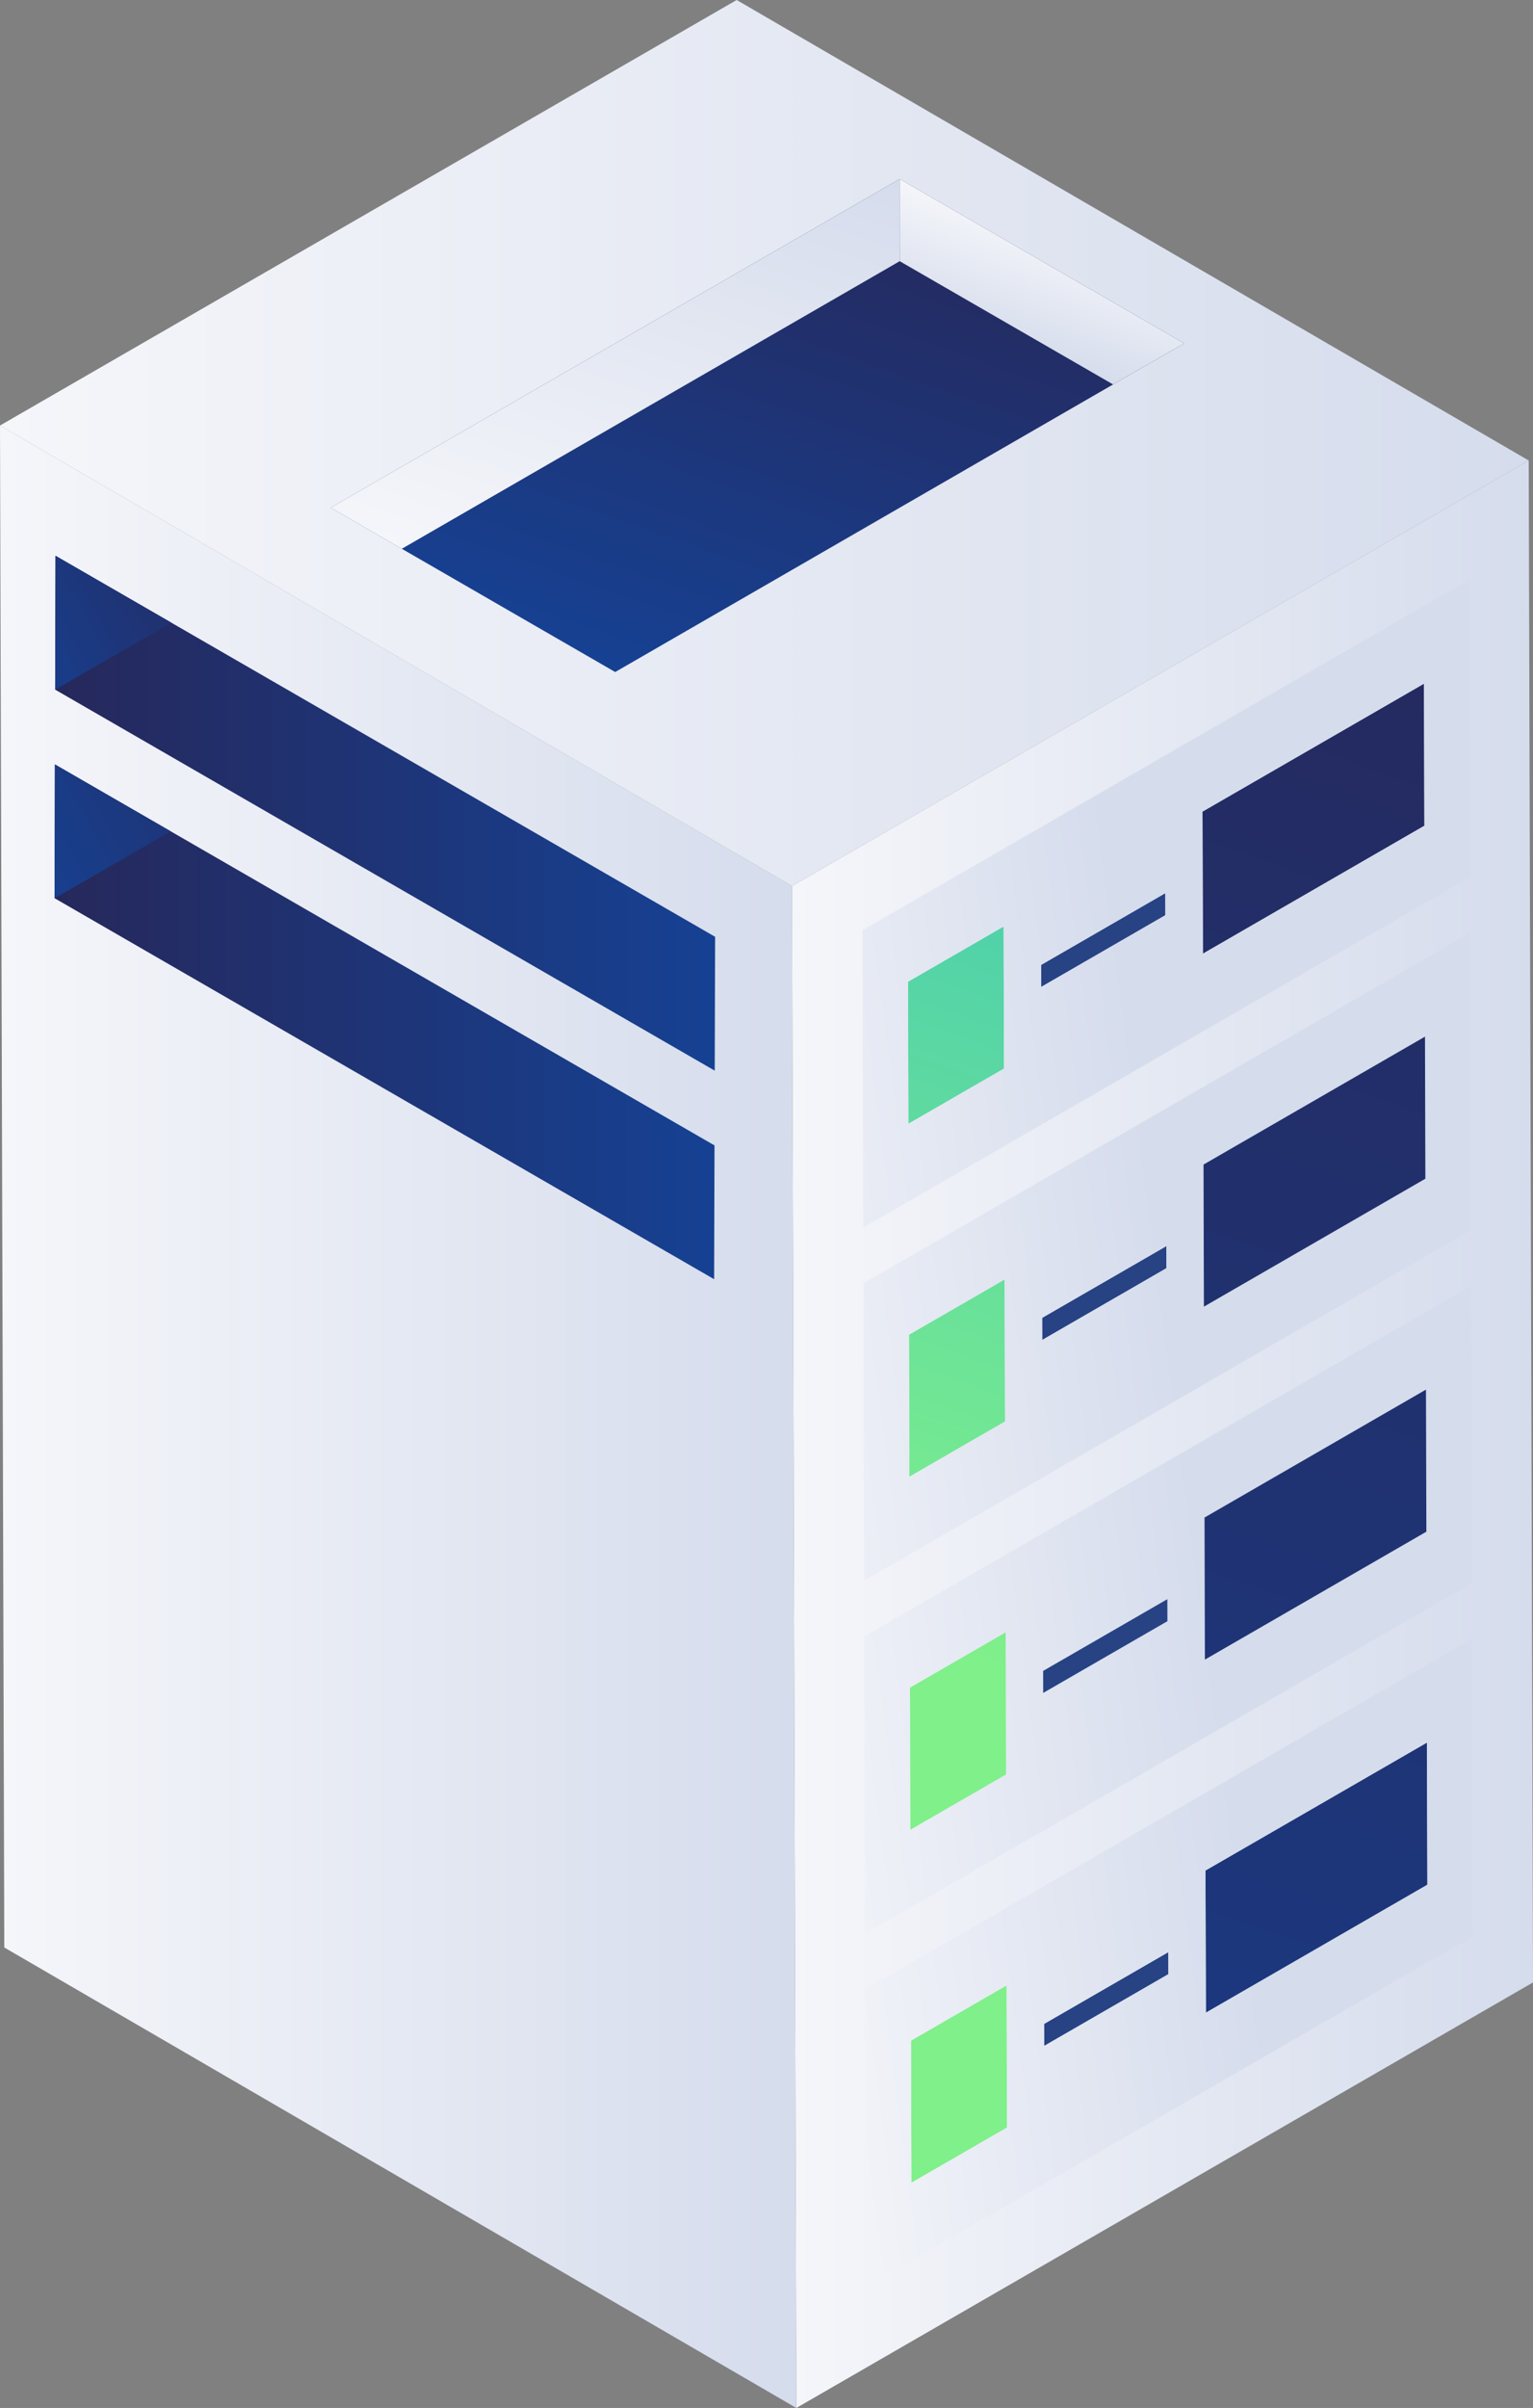 <?xml version="1.0" encoding="UTF-8"?>
<svg id="Calque_2" data-name="Calque 2" xmlns="http://www.w3.org/2000/svg" xmlns:xlink="http://www.w3.org/1999/xlink" viewBox="0 0 488.68 767.22">
  <rect x="0" y="0" width="488.68" height="767.22" fill="#808080" stroke="none"/>
  <defs>
    <style>
      .cls-1 {
        fill: url(#AXIONE_DEGRADE_BLEU-FONCE);
      }

      .cls-1, .cls-2, .cls-3, .cls-4, .cls-5, .cls-6, .cls-7, .cls-8, .cls-9, .cls-10, .cls-11, .cls-12, .cls-13, .cls-14, .cls-15, .cls-16, .cls-17, .cls-18, .cls-19, .cls-20, .cls-21, .cls-22, .cls-23 {
        stroke-width: 0px;
      }

      .cls-2 {
        fill: url(#_1_DEGRADE_BLEU-3);
      }

      .cls-3 {
        fill: url(#_1_DEGRADE_BLEU-6);
      }

      .cls-4 {
        fill: url(#_1_DEGRADE_BLEU-2);
      }

      .cls-5 {
        fill: url(#_1_DEGRADE_BLEU-7);
      }

      .cls-6 {
        fill: url(#_1_DEGRADE_BLEU-4);
      }

      .cls-7 {
        fill: url(#_1_DEGRADE_BLEU-5);
      }

      .cls-8 {
        fill: url(#Dégradé_sans_nom_7);
      }

      .cls-9 {
        fill: url(#_1_DEGRADE_BLEU);
      }

      .cls-10 {
        fill: url(#AXIONE_DEGRADE_BLEU-FONCE-3);
      }

      .cls-11 {
        fill: url(#AXIONE_DEGRADE_BLEU-FONCE-2);
      }

      .cls-12 {
        fill: url(#AXIONE_DEGRADE_BLEU-FONCE-9);
      }

      .cls-13 {
        fill: url(#AXIONE_DEGRADE_BLEU-FONCE-8);
      }

      .cls-14 {
        fill: url(#AXIONE_DEGRADE_BLEU-FONCE-5);
      }

      .cls-15 {
        fill: url(#AXIONE_DEGRADE_BLEU-FONCE-4);
      }

      .cls-16 {
        fill: url(#AXIONE_DEGRADE_BLEU-FONCE-7);
      }

      .cls-17 {
        fill: url(#AXIONE_DEGRADE_BLEU-FONCE-6);
      }

      .cls-18 {
        fill: url(#AXIONE_DEGRADE_VERT-4);
      }

      .cls-19 {
        fill: url(#AXIONE_DEGRADE_VERT-2);
      }

      .cls-20 {
        fill: url(#AXIONE_DEGRADE_VERT-3);
      }

      .cls-24 {
        isolation: isolate;
      }

      .cls-21 {
        fill: #274384;
      }

      .cls-22 {
        fill: url(#AXIONE_DEGRADE_VERT);
      }

      .cls-23 {
        fill: url(#Dégradé_sans_nom_13);
      }
    </style>
    <linearGradient id="_1_DEGRADE_BLEU" data-name="1_DEGRADE_BLEU" x1="252.47" y1="456.97" x2="488.68" y2="456.97" gradientUnits="userSpaceOnUse">
      <stop offset="0" stop-color="#f5f6fa"/>
      <stop offset="1" stop-color="#d5dcec"/>
    </linearGradient>
    <linearGradient id="_1_DEGRADE_BLEU-2" data-name="1_DEGRADE_BLEU" x1="0" y1="451.4" x2="253.85" y2="451.4" xlink:href="#_1_DEGRADE_BLEU"/>
    <linearGradient id="_1_DEGRADE_BLEU-3" data-name="1_DEGRADE_BLEU" x1="0" y1="141.15" x2="487.31" y2="141.15" xlink:href="#_1_DEGRADE_BLEU"/>
    <linearGradient id="AXIONE_DEGRADE_VERT" x1="382.45" y1="104.54" x2="112.15" y2="877.13" gradientUnits="userSpaceOnUse">
      <stop offset="0" stop-color="#27b6c5"/>
      <stop offset=".52" stop-color="#80f08a"/>
    </linearGradient>
    <linearGradient id="AXIONE_DEGRADE_VERT-2" data-name="AXIONE_DEGRADE_VERT" x1="417.79" y1="116.9" x2="147.49" y2="889.5" xlink:href="#AXIONE_DEGRADE_VERT"/>
    <linearGradient id="_1_DEGRADE_BLEU-4" data-name="1_DEGRADE_BLEU" x1="221.24" y1="420.24" x2="370.8" y2="400.57" xlink:href="#_1_DEGRADE_BLEU"/>
    <linearGradient id="AXIONE_DEGRADE_BLEU-FONCE" x1="498.8" y1="145.24" x2="228.5" y2="917.84" gradientUnits="userSpaceOnUse">
      <stop offset="0" stop-color="#26285b"/>
      <stop offset="0" stop-color="#26285b"/>
      <stop offset="1" stop-color="#164193"/>
    </linearGradient>
    <linearGradient id="_1_DEGRADE_BLEU-5" data-name="1_DEGRADE_BLEU" x1="235.78" y1="530.84" x2="385.34" y2="511.18" xlink:href="#_1_DEGRADE_BLEU"/>
    <linearGradient id="AXIONE_DEGRADE_BLEU-FONCE-2" data-name="AXIONE_DEGRADE_BLEU-FONCE" x1="463.46" y1="132.88" x2="193.16" y2="905.48" xlink:href="#AXIONE_DEGRADE_BLEU-FONCE"/>
    <linearGradient id="_1_DEGRADE_BLEU-6" data-name="1_DEGRADE_BLEU" x1="206.7" y1="309.63" x2="356.27" y2="289.97" xlink:href="#_1_DEGRADE_BLEU"/>
    <linearGradient id="AXIONE_DEGRADE_VERT-3" data-name="AXIONE_DEGRADE_VERT" x1="453.13" y1="129.26" x2="182.83" y2="901.86" xlink:href="#AXIONE_DEGRADE_VERT"/>
    <linearGradient id="AXIONE_DEGRADE_BLEU-FONCE-3" data-name="AXIONE_DEGRADE_BLEU-FONCE" x1="534.14" y1="157.6" x2="263.84" y2="930.2" xlink:href="#AXIONE_DEGRADE_BLEU-FONCE"/>
    <linearGradient id="AXIONE_DEGRADE_BLEU-FONCE-4" data-name="AXIONE_DEGRADE_BLEU-FONCE" x1="569.48" y1="169.97" x2="299.18" y2="942.57" xlink:href="#AXIONE_DEGRADE_BLEU-FONCE"/>
    <linearGradient id="AXIONE_DEGRADE_VERT-4" data-name="AXIONE_DEGRADE_VERT" x1="488.47" y1="141.63" x2="218.17" y2="914.23" xlink:href="#AXIONE_DEGRADE_VERT"/>
    <linearGradient id="_1_DEGRADE_BLEU-7" data-name="1_DEGRADE_BLEU" x1="250.31" y1="641.43" x2="399.88" y2="621.77" xlink:href="#_1_DEGRADE_BLEU"/>
    <linearGradient id="AXIONE_DEGRADE_BLEU-FONCE-5" data-name="AXIONE_DEGRADE_BLEU-FONCE" x1="270.88" y1="51.47" x2="212.03" y2="219.69" xlink:href="#AXIONE_DEGRADE_BLEU-FONCE"/>
    <linearGradient id="Dégradé_sans_nom_7" data-name="Dégradé sans nom 7" x1="226.4" y1="35.91" x2="172.37" y2="190.35" gradientUnits="userSpaceOnUse">
      <stop offset="0" stop-color="#d5dcec"/>
      <stop offset="1" stop-color="#f5f6fa"/>
    </linearGradient>
    <linearGradient id="Dégradé_sans_nom_13" data-name="Dégradé sans nom 13" x1="335.36" y1="74.03" x2="322.38" y2="111.14" gradientUnits="userSpaceOnUse">
      <stop offset="0" stop-color="#f5f6fa"/>
      <stop offset="1" stop-color="#d5dcec"/>
    </linearGradient>
    <linearGradient id="AXIONE_DEGRADE_BLEU-FONCE-6" data-name="AXIONE_DEGRADE_BLEU-FONCE" x1="17.58" y1="259.1" x2="227.96" y2="259.1" xlink:href="#AXIONE_DEGRADE_BLEU-FONCE"/>
    <linearGradient id="AXIONE_DEGRADE_BLEU-FONCE-7" data-name="AXIONE_DEGRADE_BLEU-FONCE" x1="17.39" y1="325.57" x2="227.77" y2="325.57" xlink:href="#AXIONE_DEGRADE_BLEU-FONCE"/>
    <linearGradient id="AXIONE_DEGRADE_BLEU-FONCE-8" data-name="AXIONE_DEGRADE_BLEU-FONCE" x1="75.02" y1="165.96" x2="-4.32" y2="210.83" xlink:href="#AXIONE_DEGRADE_BLEU-FONCE"/>
    <linearGradient id="AXIONE_DEGRADE_BLEU-FONCE-9" data-name="AXIONE_DEGRADE_BLEU-FONCE" x1="103.46" y1="216.25" x2="-.12" y2="274.82" xlink:href="#AXIONE_DEGRADE_BLEU-FONCE"/>
  </defs>
  <g id="Calque_1-2" data-name="Calque 1">
    <g>
      <g class="cls-24">
        <polygon class="cls-9" points="487.31 146.72 488.68 631.64 253.85 767.22 252.47 282.3 487.31 146.72"/>
        <polygon class="cls-4" points="253.85 767.22 1.37 620.5 0 135.58 252.47 282.3 253.85 767.22"/>
        <polygon class="cls-2" points="252.47 282.3 0 135.58 234.83 0 487.31 146.72 252.47 282.3"/>
      </g>
      <g>
        <polygon class="cls-22" points="319.93 295.2 320.06 340.46 289.57 358.07 289.44 312.8 319.93 295.2"/>
        <polygon class="cls-21" points="371.48 284.57 371.5 291.6 331.91 314.46 331.89 307.43 371.48 284.57"/>
        <g class="cls-24">
          <polygon class="cls-21" points="371.8 397.03 371.82 404.08 332.23 426.94 332.21 419.89 371.8 397.03"/>
          <polygon class="cls-19" points="320.25 407.66 320.38 452.92 289.89 470.52 289.76 425.26 320.25 407.66"/>
          <path class="cls-6" d="m275.24,408.89l193.39-111.65.27,94.69-193.39,111.65-.27-94.69Zm179.13-33.33l-.13-45.27-70.6,40.76.13,45.27,70.6-40.76m-134,77.36l-.13-45.27-30.49,17.6.13,45.27,30.49-17.6m51.44-48.84l-.02-7.05-39.59,22.86.02,7.05,39.59-22.86"/>
          <polygon class="cls-1" points="454.25 330.29 454.37 375.56 383.77 416.32 383.65 371.05 454.25 330.29"/>
          <path class="cls-7" d="m275.56,521.35l193.39-111.65.27,94.72-193.39,111.65-.27-94.72Zm179.13-33.33l-.13-45.27-70.6,40.76.13,45.27,70.6-40.76m-134,77.36l-.13-45.27-30.49,17.6.13,45.27,30.49-17.6m51.44-48.84l-.02-7.02-39.59,22.86.02,7.02,39.59-22.86"/>
          <polygon class="cls-11" points="453.93 217.83 454.05 263.1 383.46 303.86 383.33 258.59 453.93 217.83"/>
          <path class="cls-3" d="m274.92,296.4l193.39-111.65.27,94.72-193.39,111.65-.27-94.72Zm179.13-33.3l-.13-45.27-70.6,40.76.13,45.27,70.6-40.76m-134,77.36l-.13-45.27-30.49,17.6.13,45.27,30.49-17.6m51.44-48.87l-.02-7.02-39.59,22.86.02,7.02,39.59-22.86"/>
        </g>
        <polygon class="cls-20" points="320.57 520.11 320.7 565.38 290.21 582.98 290.08 537.71 320.57 520.11"/>
        <polygon class="cls-10" points="454.56 442.75 454.69 488.02 384.09 528.78 383.97 483.51 454.56 442.75"/>
        <g class="cls-24">
          <polygon class="cls-15" points="454.88 555.21 455.01 600.5 384.41 641.27 384.28 595.97 454.88 555.21"/>
          <polygon class="cls-21" points="372.44 621.98 372.46 629 332.86 651.86 332.84 644.84 372.44 621.98"/>
          <polygon class="cls-18" points="320.89 632.57 321.01 677.87 290.53 695.47 290.4 650.17 320.89 632.57"/>
          <path class="cls-5" d="m275.88,633.81l193.39-111.65.27,94.72-193.39,111.65-.27-94.72Zm179.13-33.3l-.13-45.3-70.6,40.76.13,45.3,70.6-40.76m-134,77.36l-.13-45.3-30.49,17.6.13,45.3,30.49-17.6m51.44-48.87l-.02-7.02-39.59,22.86.02,7.02,39.59-22.86"/>
        </g>
        <polygon class="cls-21" points="372.12 509.52 372.14 516.54 332.54 539.4 332.52 532.38 372.12 509.52"/>
      </g>
      <g>
        <polygon class="cls-14" points="105.42 161.76 196.11 214.12 377.5 109.4 286.8 57.04 105.42 161.76"/>
        <polygon class="cls-8" points="286.8 57.04 286.8 83.22 128.09 174.85 105.42 161.76 286.8 57.04"/>
        <polygon class="cls-23" points="354.82 122.49 377.5 109.4 286.8 57.04 286.8 83.22 354.82 122.49"/>
      </g>
      <g>
        <polygon class="cls-17" points="227.96 298.48 227.84 341.13 17.58 219.73 17.7 177.08 227.96 298.48"/>
        <polygon class="cls-16" points="227.77 364.95 227.65 407.58 17.39 286.18 17.51 243.56 227.77 364.95"/>
      </g>
      <polygon class="cls-13" points="17.7 177.08 17.58 219.73 54.64 198.41 17.7 177.08"/>
      <polygon class="cls-12" points="17.51 243.56 17.39 286.21 54.45 264.89 17.51 243.56"/>
    </g>
  </g>
</svg>